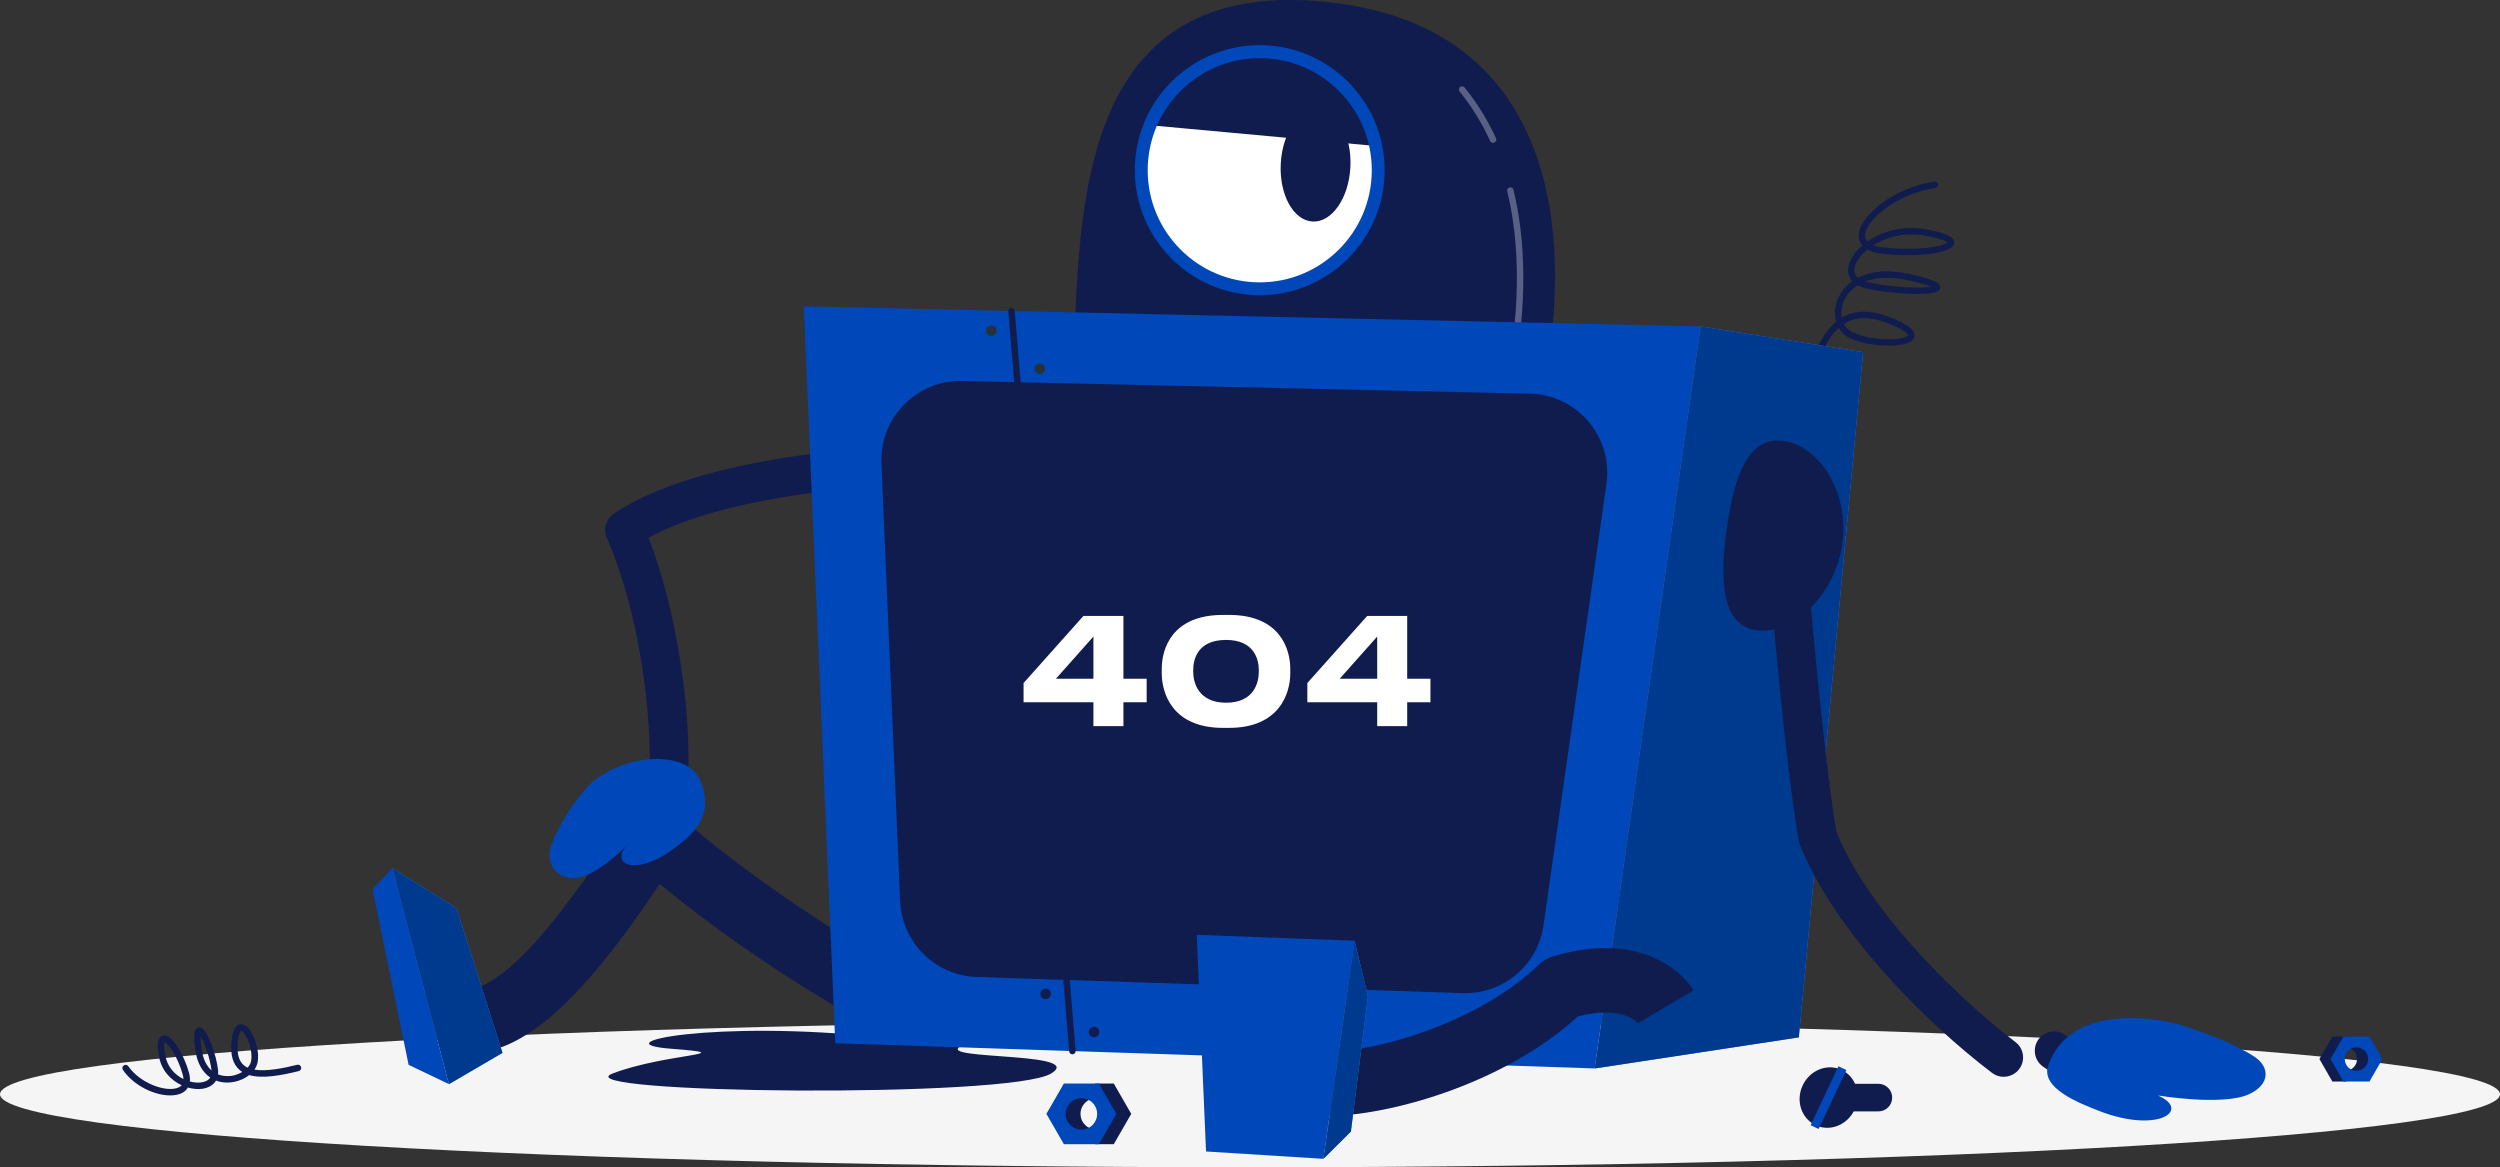 <svg width="544" height="254" viewBox="0 0 544 254" fill="none" xmlns="http://www.w3.org/2000/svg">
<rect x="0" y="0" width="544" height="254" fill="#333333" stroke="none"/>
<g clip-path="url(#clip0_2_78)">
<path d="M272 254C422.221 254 544 246.885 544 238.109C544 229.333 422.221 222.218 272 222.218C121.779 222.218 0 229.333 0 238.109C0 246.885 121.779 254 272 254Z" fill="#F5F5F5"/>
<path d="M233.351 81.728C235.301 50.283 231.71 -6.893 290.784 0.674C354.109 8.788 335.984 82.879 335.984 82.879L233.337 81.728H233.351Z" fill="#111C4E"/>
<path d="M274.118 62.833C288.359 62.833 299.903 51.282 299.903 37.032C299.903 22.782 288.359 11.23 274.118 11.23C259.878 11.23 248.334 22.782 248.334 37.032C248.334 51.282 259.878 62.833 274.118 62.833Z" fill="white"/>
<path d="M277.513 11.272C265.309 9.181 252.248 18.193 250.957 27.318L299.37 31.767C297.658 21.366 287.207 12.929 277.513 11.272Z" fill="#111C4E"/>
<path d="M293.843 36.386C293.492 43.124 289.83 48.416 285.636 48.206C281.441 47.995 278.341 42.352 278.692 35.6C279.042 28.862 282.704 23.57 286.898 23.78C291.093 23.991 294.193 29.634 293.843 36.386Z" fill="#111C4E"/>
<path d="M274.118 64.237C259.136 64.237 246.931 52.038 246.931 37.032C246.931 22.025 259.122 9.826 274.118 9.826C289.115 9.826 301.306 22.025 301.306 37.032C301.306 52.038 289.115 64.237 274.118 64.237ZM274.118 12.648C260.679 12.648 249.737 23.584 249.737 37.046C249.737 50.508 260.665 61.444 274.118 61.444C287.572 61.444 298.5 50.508 298.5 37.046C298.5 23.584 287.572 12.648 274.118 12.648Z" fill="#0047BA"/>
<path opacity="0.3" d="M328.788 80.942C328.788 80.942 328.675 80.942 328.619 80.928C328.241 80.844 328.016 80.465 328.1 80.086C328.142 79.903 332.618 60.868 327.974 41.622C327.89 41.243 328.114 40.864 328.493 40.78C328.858 40.696 329.251 40.92 329.335 41.299C334.062 60.882 329.503 80.226 329.461 80.423C329.377 80.745 329.096 80.956 328.774 80.956L328.788 80.942Z" fill="white"/>
<path opacity="0.3" d="M324.888 31.08C324.621 31.08 324.369 30.925 324.256 30.673C322.447 26.728 320.216 23.12 317.607 19.92C317.368 19.625 317.411 19.176 317.705 18.937C318 18.684 318.449 18.741 318.687 19.035C321.367 22.32 323.681 26.04 325.533 30.083C325.701 30.434 325.533 30.855 325.182 31.009C325.084 31.052 324.986 31.08 324.888 31.08Z" fill="white"/>
<path d="M101.876 229.237C101.707 229.237 101.525 229.237 101.357 229.237C97.485 229.125 94.426 225.896 94.539 222.022C94.651 218.147 97.835 215.157 101.749 215.2C101.791 215.2 101.833 215.2 101.89 215.2C105.944 215.2 115.694 210.272 136.091 178.098C137.186 176.371 138.981 175.206 141.001 174.911C143.021 174.616 145.084 175.22 146.613 176.567C171.78 198.523 198.448 212.195 198.715 212.336C202.166 214.091 203.541 218.316 201.787 221.769C200.034 225.222 195.811 226.612 192.36 224.858C191.294 224.324 167.992 212.392 143.54 192.36C126.44 218.077 113.758 229.237 101.876 229.237Z" fill="#111C4E"/>
<path d="M145.28 175.304C145.084 175.304 144.887 175.304 144.677 175.262C142.376 174.939 140.777 172.805 141.099 170.503C142.095 163.512 140.861 137.332 132.023 116.977C131.223 115.124 131.841 112.962 133.51 111.811C152.729 98.714 193.664 97.142 195.39 97.085C197.705 97.029 199.655 98.826 199.739 101.142C199.823 103.473 197.999 105.41 195.685 105.494C195.306 105.494 159.519 106.884 141.127 117.005C148.955 137.276 150.737 162.544 149.432 171.682C149.138 173.788 147.328 175.304 145.266 175.304H145.28Z" fill="#111C4E"/>
<path d="M152.35 169.857C149.545 163.246 136.933 164.004 129.526 169.661C125.57 172.693 120.211 181.79 119.65 185.088C119.089 188.387 121.375 191.377 125.289 191.04C130.129 190.619 136.765 183.586 136.765 183.586C132.346 187.924 138.041 190.984 146.557 184.709C151.27 181.228 155.479 177.255 152.35 169.857Z" fill="#0047BA"/>
<path d="M393.628 83.581C393.628 83.581 393.502 83.581 393.431 83.553C393.053 83.441 392.842 83.062 392.954 82.683C394.82 76.169 396.868 72.196 399.548 69.978C399.141 68.575 399.183 66.974 399.758 65.402C400.319 63.872 401.414 62.356 403.069 61.191C402.255 60.306 401.961 59.155 402.241 57.85C402.564 56.39 403.616 54.804 405.244 53.414C404.612 52.684 404.458 51.884 404.444 51.294C404.402 47.111 412.174 40.724 420.941 39.53C421.32 39.46 421.685 39.741 421.727 40.134C421.783 40.513 421.517 40.878 421.124 40.92C412.791 42.057 405.805 48.093 405.833 51.28C405.833 51.8 406.029 52.207 406.338 52.544C409.494 50.34 414.152 48.922 419.356 49.932C423.663 50.761 425.417 51.673 425.206 52.979C424.827 55.435 415.653 55.955 409.508 55.211C408.119 55.042 407.095 54.719 406.352 54.298C404.823 55.548 403.841 56.951 403.588 58.13C403.364 59.183 403.7 59.913 404.29 60.433C406.899 59.085 410.56 58.524 415.4 59.605C421.769 61.008 422.008 61.78 422.148 62.244C422.246 62.581 422.162 62.917 421.923 63.17C420.577 64.588 410.827 63.914 405.931 62.721C405.3 62.566 404.724 62.356 404.247 62.089C402.62 63.114 401.582 64.49 401.063 65.893C400.656 67.016 400.558 68.126 400.74 69.122C400.993 68.968 401.245 68.827 401.512 68.715C404.416 67.339 407.923 67.564 412.244 69.417C415.106 70.652 416.494 71.733 416.593 72.842C416.621 73.165 416.565 73.797 415.793 74.302C413.661 75.72 406.155 75.509 402.255 73.432C401.33 72.94 400.614 72.21 400.095 71.34C397.808 73.432 395.957 77.194 394.259 83.076C394.175 83.385 393.894 83.581 393.586 83.581H393.628ZM401.245 70.484C401.638 71.2 402.213 71.789 402.957 72.196C406.127 73.881 412.356 74.274 414.685 73.319C415.162 73.123 415.232 72.969 415.232 72.969C415.232 72.969 415.162 72.182 411.725 70.708C407.797 69.024 404.654 68.785 402.143 69.978C401.835 70.119 401.54 70.287 401.245 70.484ZM405.917 61.261C406.043 61.303 406.155 61.331 406.282 61.359C411.234 62.566 417.925 62.777 420.212 62.398C419.497 62.103 418.052 61.612 415.106 60.966C411.22 60.11 408.175 60.377 405.903 61.247L405.917 61.261ZM407.684 53.372C408.316 53.61 409.031 53.751 409.705 53.821C416.691 54.649 422.863 53.666 423.789 52.796C423.551 52.586 422.611 51.982 419.118 51.308C414.516 50.438 410.49 51.589 407.684 53.358V53.372Z" fill="#111C4E"/>
<path d="M211.018 226.893C211.944 226.598 211.635 225.7 210.597 225.7H191.602C155.437 221.867 130.171 227.005 146.094 228.213C162.016 229.42 144.971 229.167 133.342 233.575C121.712 237.983 219.828 239.092 228.764 233.575C236.999 228.493 198.21 231.006 211.018 226.893Z" fill="#111C4E"/>
<path d="M347.011 232.494L181.754 227.005L174.894 66.665L370.046 71.031L347.011 232.494Z" fill="#0047BA"/>
<path d="M233.351 229.42C232.987 229.42 232.678 229.139 232.65 228.774L219.407 67.732C219.379 67.339 219.659 67.002 220.052 66.974C220.445 66.946 220.782 67.227 220.81 67.62L234.053 228.662C234.081 229.055 233.8 229.392 233.407 229.42C233.393 229.42 233.365 229.42 233.351 229.42Z" fill="#111C4E"/>
<path d="M347.011 232.494L391.425 225.728L405.412 76.632L370.046 71.031L347.011 232.494Z" fill="#407BFF"/>
<path d="M347.011 232.494L391.425 225.728L405.412 76.632L370.046 71.031L347.011 232.494Z" fill="#003A8E"/>
<path d="M195.867 196.108L191.799 100.848C191.378 90.909 199.43 82.669 209.377 82.893L332.912 85.659C343.223 85.883 351.023 95.092 349.564 105.312L335.872 201.316C334.638 210.02 327.048 216.393 318.266 216.098L212.505 212.588C203.513 212.294 196.26 205.106 195.881 196.108H195.867Z" fill="#111C4E"/>
<path d="M284.478 152.816V148.624L297.502 134.032H306.206V147.696H311.262V152.816H306.206V158H299.678V152.816H284.478ZM299.678 147.696V138.512L291.518 147.696H299.678Z" fill="white"/>
<path d="M266.109 133.808H267.453C278.621 133.808 280.765 141.328 280.765 145.552V146.512C280.765 150.672 278.557 158.384 267.453 158.384H266.109C254.973 158.384 252.797 150.672 252.797 146.512V145.552C252.797 141.232 254.973 133.808 266.109 133.808ZM273.917 146.224V145.776C273.917 143.632 273.021 139.248 266.781 139.248C260.477 139.248 259.645 143.632 259.645 145.776V146.224C259.645 148.4 260.669 152.912 266.813 152.912C272.957 152.912 273.917 148.4 273.917 146.224Z" fill="white"/>
<path d="M222.728 152.816V148.624L235.752 134.032H244.456V147.696H249.512V152.816H244.456V158H237.928V152.816H222.728ZM237.928 147.696V138.512L229.768 147.696H237.928Z" fill="white"/>
<path d="M97.695 235.905L88.913 231.708L81.085 193.581L85.336 188.893L97.695 235.905Z" fill="#0047BA"/>
<path d="M97.695 235.905L109.339 229.097L99.35 197.666L85.336 188.893L97.695 235.905Z" fill="#407BFF"/>
<path d="M97.695 235.905L109.339 229.097L99.35 197.666L85.336 188.893L97.695 235.905Z" fill="#003A8E"/>
<path d="M288.764 242.84C288.428 242.84 288.105 242.84 287.796 242.84C283.924 242.728 280.866 239.499 280.978 235.625C281.091 231.75 284.289 228.704 288.189 228.802C298.991 229.153 321.872 222.513 334.932 209.823C335.746 209.037 336.728 208.461 337.808 208.139C359.959 201.485 368.194 214.919 368.545 215.494L356.466 222.64C356.466 222.64 356.508 222.738 356.634 222.892C356.494 222.71 353.366 218.625 343.377 221.152C326.978 236.13 301.811 242.84 288.792 242.84H288.764Z" fill="#111C4E"/>
<path d="M287.979 252.161L262.433 250.561L260.412 203.422L294.754 204.699L287.979 252.161Z" fill="#0047BA"/>
<path d="M287.979 252.161L293.955 246.223L297.658 216.828L294.754 204.699L287.979 252.161Z" fill="#407BFF"/>
<path d="M287.979 252.161L293.955 246.223L297.658 216.828L294.754 204.699L287.979 252.161Z" fill="#003A8E"/>
<path d="M436.008 234.319C435.124 234.319 434.226 234.038 433.469 233.463C418.893 222.373 399.169 202.678 391.608 183.685C391.495 183.404 391.411 183.123 391.369 182.828C387.68 160.887 384.159 114.689 384.004 112.738C383.822 110.421 385.561 108.4 387.876 108.217C390.191 108.049 392.211 109.776 392.393 112.092C392.435 112.569 395.985 159.217 399.59 180.975C407.137 199.449 427.591 218.414 438.561 226.753C440.413 228.156 440.778 230.796 439.361 232.648C438.533 233.743 437.271 234.305 436.008 234.305V234.319Z" fill="#111C4E"/>
<path d="M455.466 236.439C452.211 236.439 448.522 234.965 444.509 232.059C442.63 230.697 442.209 228.058 443.569 226.177C444.93 224.296 447.568 223.875 449.447 225.237C452.927 227.749 454.82 228.03 455.48 228.03C457.808 228.03 459.688 229.911 459.688 232.241C459.688 234.572 457.808 236.453 455.48 236.453L455.466 236.439Z" fill="#111C4E"/>
<path d="M445.674 231.933C450.177 218.54 468.639 221.194 474.994 223.173C481.348 225.166 487.072 227.665 490.523 229.911C493.96 232.157 494.016 235.933 489.429 238.081C483.761 240.734 469.564 238.376 469.564 238.376C476.915 241.591 469.55 246.756 456.644 241.689C452.45 240.032 444.075 236.832 445.66 231.919L445.674 231.933Z" fill="#0047BA"/>
<path d="M400.867 118.507C399.197 129.878 389.784 138.272 382.124 137.135C374.465 136.012 374.156 125.849 375.826 114.478C377.495 103.108 380.525 94.825 388.185 95.948C395.844 97.071 402.55 107.122 400.867 118.493V118.507Z" fill="#111C4E"/>
<path d="M215.703 73.109C216.339 73.109 216.854 72.594 216.854 71.958C216.854 71.322 216.339 70.807 215.703 70.807C215.068 70.807 214.553 71.322 214.553 71.958C214.553 72.594 215.068 73.109 215.703 73.109Z" fill="#263238"/>
<path d="M227.403 80.24C227.403 80.872 226.884 81.391 226.253 81.391C225.622 81.391 225.103 80.872 225.103 80.24C225.103 79.608 225.622 79.089 226.253 79.089C226.884 79.089 227.403 79.608 227.403 80.24Z" fill="#263238"/>
<path d="M228.68 216.266C228.68 216.898 228.161 217.417 227.53 217.417C226.898 217.417 226.379 216.898 226.379 216.266C226.379 215.635 226.898 215.115 227.53 215.115C228.161 215.115 228.68 215.635 228.68 216.266Z" fill="#111C4E"/>
<path d="M239.229 224.563C239.229 225.194 238.71 225.714 238.079 225.714C237.448 225.714 236.929 225.194 236.929 224.563C236.929 223.931 237.448 223.412 238.079 223.412C238.71 223.412 239.229 223.931 239.229 224.563Z" fill="#111C4E"/>
<path d="M37.035 238.362C33.697 238.362 29.179 236.34 26.753 232.817C26.528 232.494 26.612 232.059 26.935 231.834C27.258 231.61 27.692 231.694 27.917 232.017C30.54 235.793 36.306 237.814 38.873 236.621C39.14 236.495 39.364 236.34 39.532 236.144C37.246 235.091 35.156 233.013 34.58 229.855C34.258 228.072 34.005 225.672 35.478 225.335C37.484 224.886 40.122 229.757 41.132 233.449C41.314 234.137 41.384 234.768 41.314 235.33C42.198 235.568 43.068 235.639 43.825 235.526C44.428 235.442 45.298 235.189 45.747 234.473C44.05 233.322 42.899 231.287 42.521 228.592C41.974 224.759 42.38 224.085 42.815 223.763C43.096 223.552 43.447 223.51 43.783 223.65C45.284 224.296 47.108 229.729 47.445 232.817C47.487 233.154 47.487 233.477 47.445 233.786C48.02 234.01 48.651 234.137 49.339 234.151C50.559 234.221 51.751 233.828 52.719 233.266C52.523 233.14 52.327 232.999 52.158 232.845C50.699 231.596 50.11 229.616 50.363 226.767C50.559 224.563 51.05 223.37 51.934 222.991C52.242 222.85 52.874 222.724 53.631 223.327C55.146 224.535 56.563 228.381 56.058 231.132C55.946 231.708 55.708 232.241 55.357 232.747C57.924 233.196 61.557 232.466 64.672 231.694C65.05 231.596 65.429 231.834 65.528 232.213C65.626 232.592 65.387 232.971 65.008 233.07C61.207 234.01 57.11 234.768 54.22 233.94C52.93 234.965 51.12 235.582 49.31 235.568C48.483 235.554 47.711 235.4 47.01 235.133C46.463 236.074 45.425 236.705 44.036 236.916C43.11 237.056 42.002 236.972 40.893 236.649C40.571 237.183 40.108 237.604 39.476 237.899C38.803 238.207 37.975 238.362 37.063 238.362H37.035ZM35.829 226.739C35.745 226.949 35.605 227.665 35.941 229.602C36.404 232.185 38.074 233.898 39.925 234.81C39.925 234.516 39.855 234.179 39.757 233.814C38.649 229.799 36.559 227.033 35.815 226.739H35.829ZM43.643 225.517C43.643 226.051 43.685 226.935 43.895 228.409C44.176 230.417 44.919 231.947 46.028 232.929C45.705 230.108 44.457 226.851 43.643 225.517ZM52.467 224.296C52.467 224.296 51.934 224.563 51.737 226.907C51.527 229.265 51.962 230.866 53.042 231.792C53.295 232.003 53.575 232.185 53.884 232.326C54.277 231.89 54.557 231.399 54.641 230.88C55.02 228.844 54.052 225.868 52.958 224.661C52.677 224.352 52.495 224.282 52.453 224.282L52.467 224.296Z" fill="#111C4E"/>
<path d="M242.358 248.974L246.159 242.377L242.358 235.779H238.289L240.59 242.377L238.289 248.974H242.358Z" fill="#111C4E"/>
<path d="M238.556 245.816C236.662 245.816 235.119 244.272 235.119 242.377C235.119 240.482 236.662 238.952 238.556 238.952L232.089 237.66L230.377 242.882L233.267 247.29L238.556 245.816Z" fill="#111C4E"/>
<path d="M239.117 235.779H231.5L227.698 242.377L231.5 248.974H239.117L242.919 242.377L239.117 235.779ZM235.315 245.816C233.421 245.816 231.878 244.272 231.878 242.377C231.878 240.482 233.421 238.951 235.315 238.951C237.209 238.951 238.738 240.482 238.738 242.377C238.738 244.272 237.209 245.816 235.315 245.816Z" fill="#0047BA"/>
<path d="M507.526 235.344L504.706 230.445L507.526 225.545H510.542L508.844 230.445L510.542 235.344H507.526Z" fill="#111C4E"/>
<path d="M510.345 232.999C511.748 232.999 512.899 231.848 512.899 230.445C512.899 229.041 511.748 227.904 510.345 227.904L515.143 226.949L516.42 230.824L514.273 234.094L510.345 232.999Z" fill="#111C4E"/>
<path d="M509.939 225.545H515.592L518.412 230.445L515.592 235.344H509.939L507.119 230.445L509.939 225.545ZM512.758 232.999C514.161 232.999 515.312 231.848 515.312 230.445C515.312 229.041 514.161 227.904 512.758 227.904C511.356 227.904 510.219 229.041 510.219 230.445C510.219 231.848 511.356 232.999 512.758 232.999Z" fill="#0047BA"/>
<path d="M402.396 241.843H408.736C410.392 241.843 411.739 240.496 411.739 238.839C411.739 237.183 410.392 235.835 408.736 235.835H402.396C400.74 235.835 399.393 237.183 399.393 238.839C399.393 240.496 400.74 241.843 402.396 241.843Z" fill="#111C4E"/>
<path d="M392.267 236.172C393.838 232.845 397.626 231.343 400.74 232.817C403.855 234.291 405.117 238.165 403.546 241.492C401.975 244.819 398.187 246.321 395.073 244.847C391.958 243.373 390.696 239.499 392.267 236.172Z" fill="#111C4E"/>
<path d="M393.994 244.847L395.733 245.667L401.774 232.843L400.036 232.023L393.994 244.847Z" fill="#0047BA"/>
</g>
<defs>
<clipPath id="clip0_2_78">
<rect width="544" height="254" fill="white"/>
</clipPath>
</defs>
</svg>
